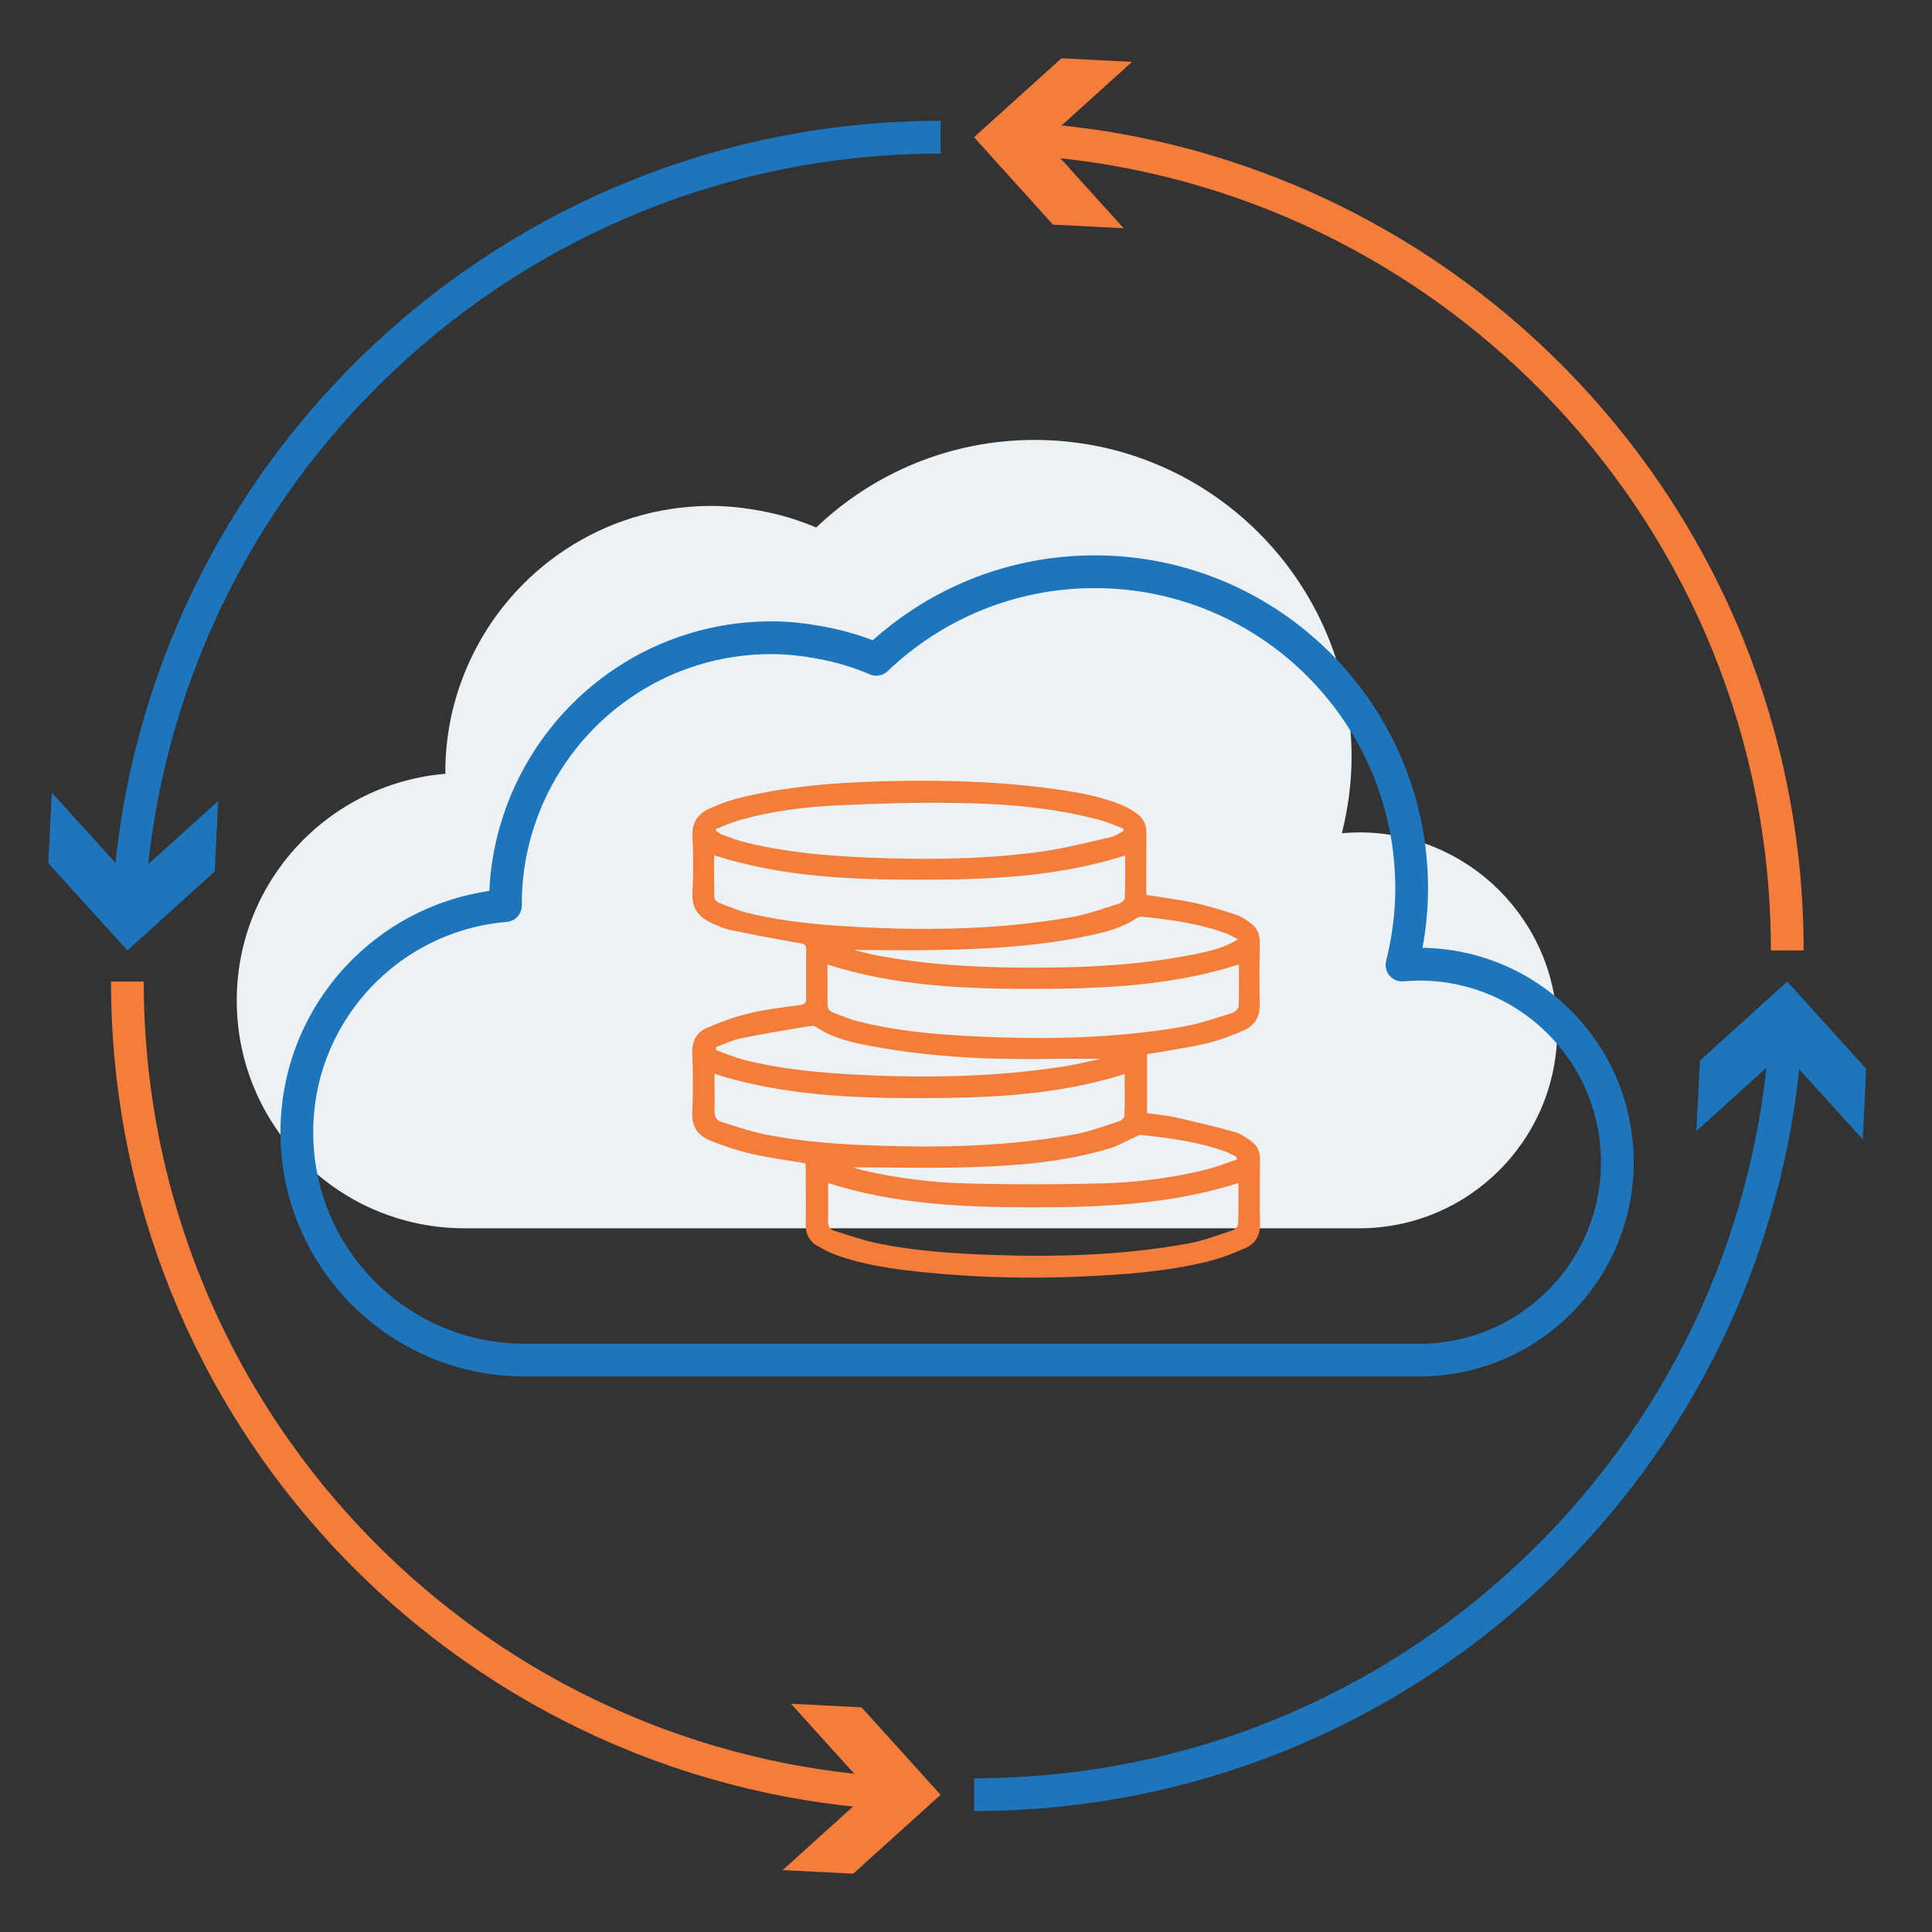 <svg xmlns="http://www.w3.org/2000/svg" id="a" viewBox="0 0 118 118"><rect x="0" y="0" width="118" height="118" fill="#333333" stroke="none"/><defs><style>.b{stroke:#f47d3b;}.b,.c{stroke-miterlimit:10;}.b,.c,.d{fill:none;stroke-width:2px;}.e{fill:#f47d3a;}.e,.f,.g,.h{stroke-width:0px;}.f{fill:#1d75bc;}.g{fill:#f47d3b;}.c,.d{stroke:#1d75bc;}.d{stroke-linejoin:round;}.h{fill:#ecf1f6;}</style></defs><path class="h" d="M83.03,50.84c-.36,0-.72.02-1.07.05.37-1.5.59-3.05.59-4.66,0-10.69-8.67-19.36-19.36-19.36-5.18,0-9.87,2.04-13.34,5.35-1.11-.48-2.28-.82-3.5-1.04-.95-.17-1.92-.28-2.91-.28-6.58,0-12.23,3.92-14.78,9.54-.93,2.04-1.46,4.31-1.46,6.7,0,.04,0,.08,0,.12-7.13.6-12.74,6.56-12.74,13.85,0,7.68,6.23,13.91,13.91,13.91h54.65c6.68,0,12.09-5.41,12.09-12.09s-5.41-12.09-12.09-12.09Z"></path><path class="b" d="M54.02,109.5c-25.83-1.76-46.24-23.27-46.24-49.55"></path><polygon class="g" points="48.31 104.06 53.14 109.4 47.8 114.22 52.11 114.44 57.45 109.62 52.62 104.28 48.31 104.06"></polygon><path class="c" d="M109.05,63.37c-1.76,25.83-23.27,46.24-49.55,46.24"></path><polygon class="f" points="103.61 69.08 108.94 64.26 113.77 69.59 113.98 65.28 109.16 59.95 103.83 64.77 103.61 69.08"></polygon><path class="b" d="M62.92,8.5c25.83,1.76,46.24,23.27,46.24,49.55"></path><polygon class="g" points="68.63 13.94 63.8 8.6 69.14 3.78 64.83 3.56 59.49 8.38 64.31 13.72 68.63 13.94"></polygon><path class="c" d="M7.89,54.63C9.65,28.79,31.17,8.38,57.45,8.38"></path><polygon class="f" points="13.33 48.92 7.99 53.74 3.17 48.41 2.95 52.72 7.78 58.05 13.11 53.23 13.33 48.92"></polygon><path class="d" d="M86.7,58.89c-.36,0-.72.02-1.07.05.37-1.5.59-3.05.59-4.66,0-10.69-8.67-19.36-19.36-19.36-5.18,0-9.87,2.04-13.34,5.35-1.11-.48-2.28-.82-3.5-1.04-.95-.17-1.92-.28-2.91-.28-6.58,0-12.23,3.92-14.78,9.54-.93,2.04-1.46,4.31-1.46,6.7,0,.04,0,.08,0,.12-7.13.6-12.74,6.56-12.74,13.85,0,7.68,6.23,13.91,13.91,13.91h54.65c6.68,0,12.09-5.41,12.09-12.09s-5.41-12.09-12.09-12.09Z"></path><path class="e" d="M70.06,64.39v3.6c.57.08,1.15.12,1.71.25,1.21.27,2.42.56,3.62.89.37.1.71.34,1.02.56.38.27.56.66.55,1.16-.02,1.29-.03,2.58,0,3.86.02.72-.27,1.24-.88,1.51-.77.35-1.58.65-2.4.85-2.54.61-5.14.79-7.74.9-2.83.12-5.67.07-8.49-.17-2.06-.18-4.13-.4-6.11-1.05-.51-.17-1-.41-1.46-.68-.47-.28-.68-.73-.67-1.3.03-1.11,0-2.22,0-3.34,0-.13-.01-.26-.02-.38-1.12-.19-2.23-.33-3.3-.58-.86-.2-1.72-.48-2.54-.82-.73-.3-1.12-.86-1.07-1.73.06-1.2.04-2.41,0-3.62-.02-.72.27-1.25.88-1.51.84-.37,1.71-.69,2.6-.9,1.02-.25,2.08-.36,3.12-.51.27-.04.36-.13.36-.41-.01-.99-.01-1.98,0-2.97,0-.28-.1-.35-.37-.39-1.44-.25-2.87-.52-4.3-.82-.39-.08-.77-.26-1.14-.43-.76-.36-1.19-.9-1.14-1.82.06-1.15.06-2.31,0-3.46-.04-.85.35-1.39,1.05-1.7.63-.28,1.28-.52,1.95-.68,3.32-.79,6.7-.97,10.09-1.01,3.04-.03,6.07.08,9.08.51,1.38.2,2.76.43,4.06.97.35.14.68.34.98.57.38.28.53.69.52,1.17-.02,1.14,0,2.28-.01,3.42,0,.11.01.21.02.33.96.15,1.92.27,2.85.47.9.19,1.78.46,2.65.75.32.11.62.32.9.54.35.27.51.64.51,1.1-.01,1.27-.03,2.55,0,3.82.02.75-.3,1.28-.93,1.57-.74.33-1.5.62-2.29.81-1.2.28-2.42.45-3.68.67ZM43.62,52.24c0,.87-.01,1.72.01,2.56,0,.12.16.29.29.34.59.23,1.18.48,1.79.63,2.15.52,4.35.72,6.56.84,4.42.24,8.83.17,13.2-.6.98-.17,1.92-.53,2.88-.82.14-.04.35-.22.35-.34.03-.86.02-1.72.02-2.6-4.12,1.31-8.32,1.48-12.53,1.48-4.23,0-8.45-.17-12.57-1.49ZM75.66,58.91c-4.11,1.31-8.31,1.48-12.53,1.49-4.23,0-8.45-.17-12.59-1.49,0,.81.01,1.6,0,2.4,0,.28.1.44.34.53.51.19,1,.41,1.53.54,2.28.58,4.61.79,6.96.91,4.34.21,8.67.16,12.96-.6.99-.18,1.95-.52,2.92-.82.16-.05.39-.25.4-.39.04-.85.02-1.7.02-2.56ZM75.63,72.26c-4.13,1.31-8.33,1.48-12.55,1.48-4.21,0-8.41-.18-12.5-1.48,0,.8.01,1.57,0,2.34,0,.29.09.48.35.56.9.28,1.8.6,2.72.79,2.23.45,4.51.61,6.78.69,4.08.15,8.16.04,12.19-.7.91-.17,1.79-.51,2.67-.8.14-.05.33-.25.33-.39.03-.82.02-1.65.02-2.5ZM68.69,65.6c-4.11,1.3-8.32,1.47-12.54,1.47-4.21,0-8.41-.18-12.51-1.48,0,.78.02,1.52,0,2.26-.01.36.12.58.44.68.85.26,1.7.56,2.57.74,2.18.44,4.4.61,6.62.69,4.18.15,8.35.07,12.47-.7.9-.17,1.76-.51,2.63-.79.13-.04.31-.21.31-.32.03-.85.01-1.7.01-2.56ZM43.73,50.62s0,.09.01.14c.14.08.26.18.41.23.47.17.94.36,1.42.47,2.85.69,5.75.88,8.66.96,3.15.09,6.29.02,9.41-.41,1.41-.2,2.81-.57,4.2-.88.27-.06.52-.24.78-.37,0-.05,0-.1,0-.15-.5-.18-.99-.41-1.51-.54-2.89-.77-5.85-.99-8.81-1.03-2.45-.04-4.9.04-7.35.16-1.93.1-3.86.35-5.73.88-.51.14-.99.36-1.49.55ZM75.63,57.37c-.31-.15-.51-.27-.74-.36-1.67-.61-3.41-.85-5.16-1.02-.1,0-.22.02-.3.08-.89.61-1.92.86-2.95,1.08-2.99.64-6.04.81-9.09.87-1.79.04-3.57,0-5.36,0,.04-.05.07,0,.12,0,.38.1.76.2,1.14.28,3.08.61,6.21.79,9.34.8,3.58.02,7.15-.14,10.67-.89.78-.17,1.55-.36,2.33-.85ZM67.24,64.67c-.86,0-1.72-.01-2.57,0-3.84.07-7.67-.06-11.46-.78-1.17-.22-2.34-.47-3.36-1.16-.1-.07-.26-.08-.38-.06-1.4.23-2.8.46-4.19.74-.53.11-1.03.35-1.54.54,0,.06,0,.13,0,.19.55.2,1.1.43,1.66.58,2.29.59,4.64.8,7,.92,4.22.22,8.43.14,12.61-.51.75-.12,1.49-.31,2.23-.46ZM75.54,70.82c0-.05-.01-.11-.02-.16-.2-.1-.4-.22-.61-.3-1.68-.62-3.44-.85-5.2-1.04-.1-.01-.2.04-.3.09-.57.25-1.11.58-1.7.75-2.78.82-5.64,1.05-8.51,1.13-2.36.07-4.73.01-7.11.01.21.06.42.13.62.18,2.07.48,4.17.74,6.28.8,2.72.07,5.45.07,8.17,0,2.14-.05,4.27-.31,6.36-.81.69-.16,1.35-.43,2.02-.65Z"></path></svg>